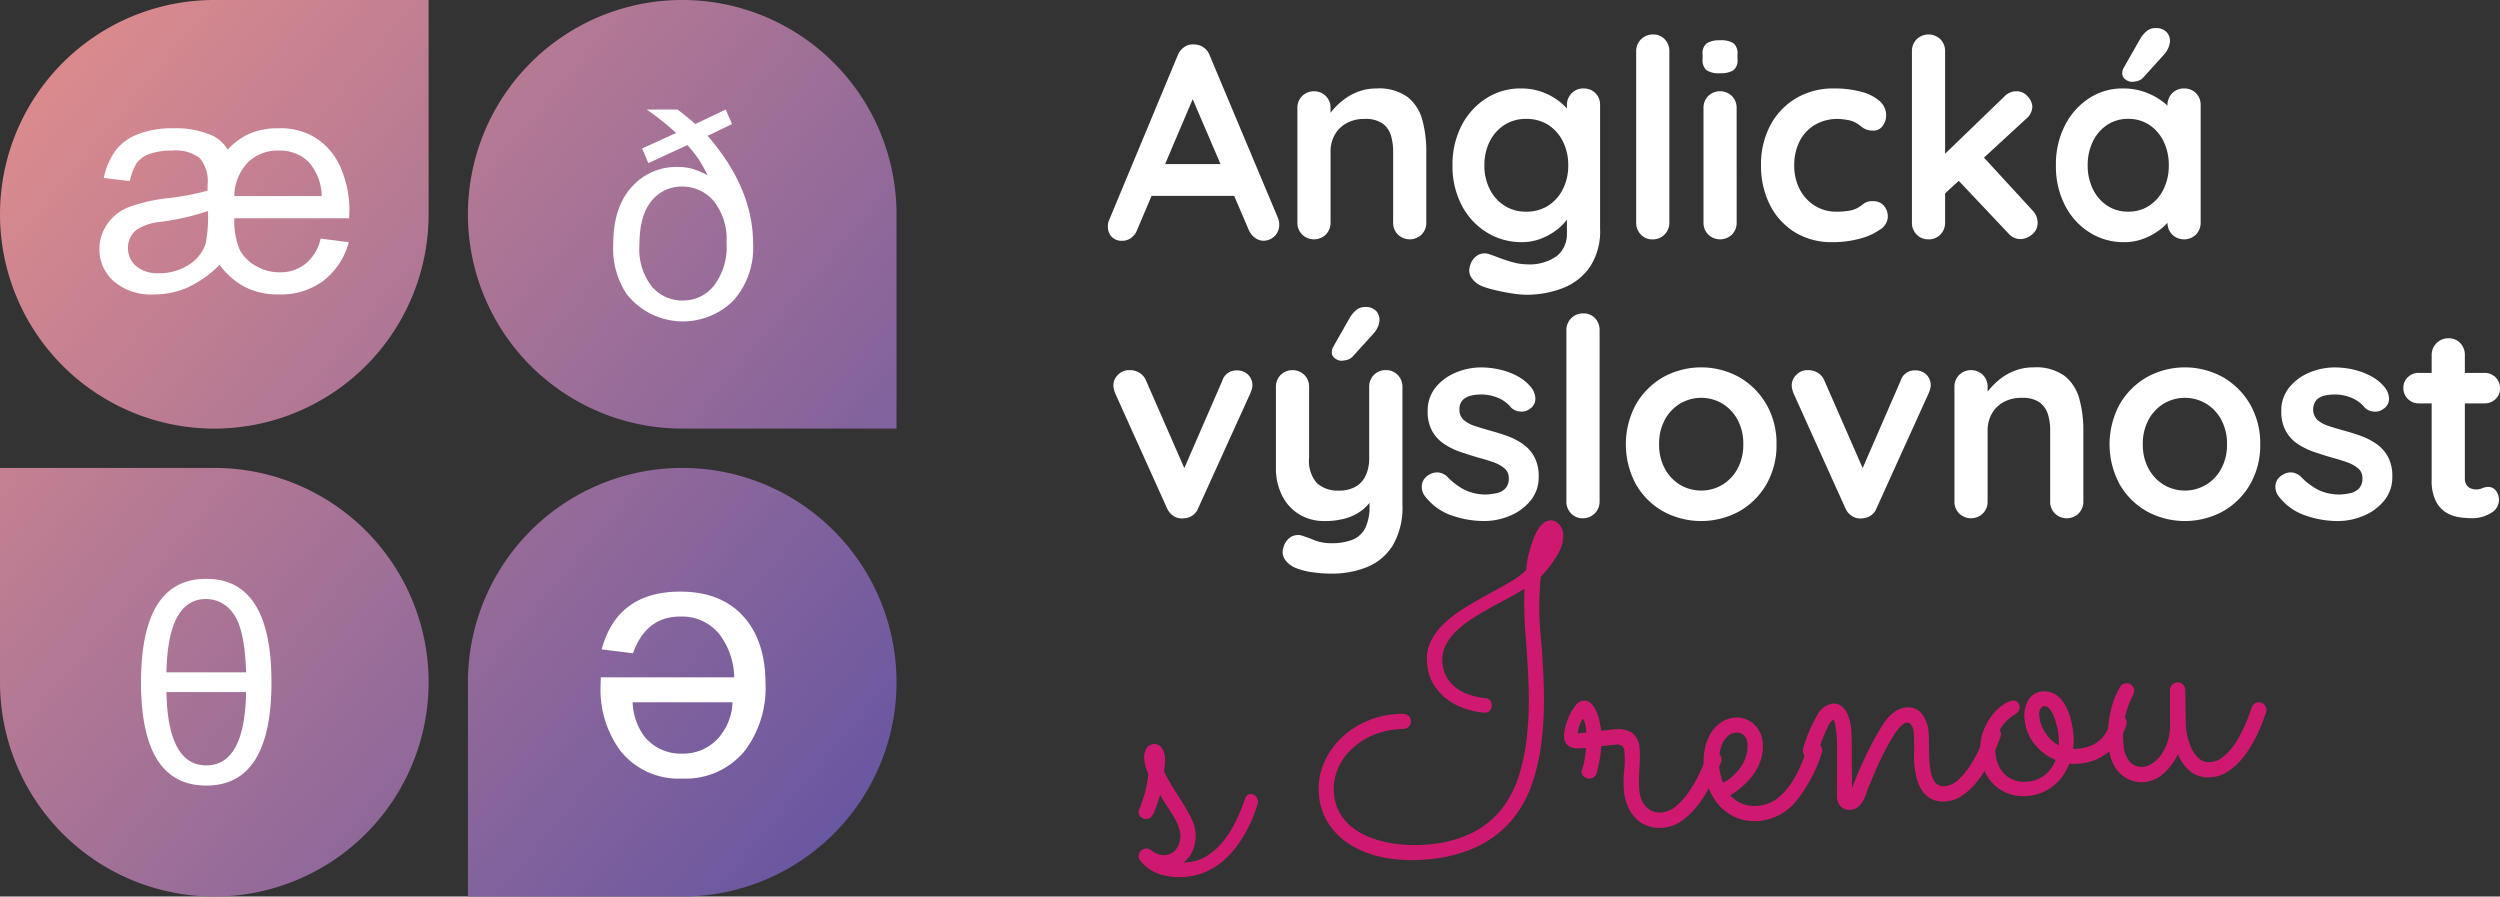 <svg xmlns="http://www.w3.org/2000/svg" xmlns:xlink="http://www.w3.org/1999/xlink" width="320.683" height="115" viewBox="0 0 320.683 115">
  <rect x="0" y="0" width="320.683" height="115" fill="#333333" stroke="none"/>
  <defs>
    <linearGradient id="linear-gradient" x1="-0.075" x2="1" y2="1" gradientUnits="objectBoundingBox">
      <stop offset="0" stop-color="#eb928a"/>
      <stop offset="1" stop-color="#584fa4"/>
    </linearGradient>
  </defs>
  <g id="Group_7187" data-name="Group 7187" transform="translate(-40 -32)">
    <g id="Group_7203" data-name="Group 7203">
      <g id="Group_7180" data-name="Group 7180">
        <g id="Group_6834" data-name="Group 6834" transform="translate(-1402 -5103.877)">
          <path id="Union_1" data-name="Union 1" d="M60.022,115V87.511A27.489,27.489,0,1,1,87.512,115Zm-32.533,0A27.489,27.489,0,0,1,0,87.511V60.022H27.49a27.489,27.489,0,0,1,0,54.978ZM87.512,54.978A27.489,27.489,0,1,1,115,27.489v27.49Zm-60.023,0A27.489,27.489,0,0,1,27.489,0h27.49V27.489A27.489,27.489,0,0,1,27.49,54.978Z" transform="translate(1442 5135.877)" fill="url(#linear-gradient)"/>
        </g>
        <path id="Path_2066" data-name="Path 2066" d="M41.357,25.284a9.375,9.375,0,0,1-3.265,4.955,9.2,9.2,0,0,1-5.723,1.748,9.411,9.411,0,0,1-4.274-.922,9.574,9.574,0,0,1-3.312-2.881,14.168,14.168,0,0,1-4.043,2.881,10.608,10.608,0,0,1-4.408.922,7.277,7.277,0,0,1-5.137-1.7,5.429,5.429,0,0,1-1.833-4.139,5.55,5.55,0,0,1,.95-3.1,5.946,5.946,0,0,1,2.65-2.2,21.24,21.24,0,0,1,5.427-1.231,34.688,34.688,0,0,0,4.839-.94c.012-.32.018-.582.018-.788A4.61,4.61,0,0,0,22.238,14.5a5.045,5.045,0,0,0-3.525-.97,8.65,8.65,0,0,0-2.824.4,3.462,3.462,0,0,0-1.7,1.144,6.472,6.472,0,0,0-.912,2.372l-3.361-.4a9.435,9.435,0,0,1,1.546-3.563,6.617,6.617,0,0,1,2.891-2.064,11.864,11.864,0,0,1,4.4-.748,11.8,11.8,0,0,1,5.166.96,4.687,4.687,0,0,1,1.9,1.785A8.452,8.452,0,0,1,28.6,11.371a9.111,9.111,0,0,1,3.766-.7,8.412,8.412,0,0,1,5.146,1.507,8.677,8.677,0,0,1,2.978,3.985,13.672,13.672,0,0,1,.942,4.878q0,.366-.038,1.171H26.665a9.575,9.575,0,0,0,.681,4.015A5.214,5.214,0,0,0,29.4,28.31a5.971,5.971,0,0,0,3.1.835,5.1,5.1,0,0,0,3.351-1.133,5.838,5.838,0,0,0,1.892-3.188ZM23.284,21.289a31.532,31.532,0,0,1-6.184,1.4,6.717,6.717,0,0,0-2.937.98,2.873,2.873,0,0,0-1.132,2.362,2.987,2.987,0,0,0,1.017,2.3A4.23,4.23,0,0,0,17,29.26a6.794,6.794,0,0,0,3.851-1.094A5.037,5.037,0,0,0,23,25.438a18.572,18.572,0,0,0,.288-4.149m3.381-1.92H37.881a6.789,6.789,0,0,0-1.73-4.435,5.259,5.259,0,0,0-3.8-1.4,5.385,5.385,0,0,0-3.966,1.537,6.386,6.386,0,0,0-1.718,4.3" transform="translate(43.389 37.783)" fill="#fff"/>
        <path id="Path_2067" data-name="Path 2067" d="M58.614,10.133h3.955q1.313.985,2.279,1.86l3.9-1.86.821,1.86-3.136,1.513q5.832,6.708,5.833,13.852a10.15,10.15,0,0,1-2.534,7.283,9.176,9.176,0,0,1-13.707-.867,10.533,10.533,0,0,1-1.7-6.343q0-4.755,2.353-7.347A7.625,7.625,0,0,1,62.569,17.5a7.124,7.124,0,0,1,1.86.218,10.4,10.4,0,0,1,2,.856,18.707,18.707,0,0,0-1.148-2.068,17.788,17.788,0,0,0-1.44-1.815l-5.011,2.315-.8-1.877,4.357-1.988a32.312,32.312,0,0,0-3.774-3.008m10.243,17.08a7.786,7.786,0,0,0-1.65-5.35,5.227,5.227,0,0,0-4.055-1.849,4.9,4.9,0,0,0-3.919,1.849q-1.548,1.85-1.549,5.661a7.77,7.77,0,0,0,1.6,5.321,5.117,5.117,0,0,0,3.982,1.786,5.056,5.056,0,0,0,3.965-1.887,8.237,8.237,0,0,0,1.631-5.531" transform="translate(64.337 35.918)" fill="#fff"/>
        <path id="Path_2068" data-name="Path 2068" d="M13.069,64.846q0-13.268,8.368-13.269T29.8,64.846q0,13.25-8.368,13.25t-8.368-13.25m3.256-1.278H26.548q-.175-5.479-1.577-7.441a4.23,4.23,0,0,0-3.57-1.96q-4.882,0-5.076,9.4m10.223,2.538H16.325q.192,9.4,5.112,9.4,4.935,0,5.112-9.4" transform="translate(45.022 54.672)" fill="#fff"/>
        <path id="Path_2069" data-name="Path 2069" d="M73.96,64.6A13.335,13.335,0,0,1,71.3,73.219a9.765,9.765,0,0,1-8.058,3.565,9.488,9.488,0,0,1-7.863-3.52,13.151,13.151,0,0,1-2.571-8.425c0-.232.009-.576.023-1.037H69.943a9.413,9.413,0,0,0-1.836-5.443,6.138,6.138,0,0,0-5.1-2.353q-4.366,0-6.049,4.709l-4.017-.5q2.008-7.408,10.087-7.408,5.292,0,8.186,3.281,2.744,3.136,2.743,8.512M69.727,67H56.917a7.763,7.763,0,0,0,1.469,4.341A5.959,5.959,0,0,0,63.2,73.587a6.065,6.065,0,0,0,4.623-1.9A7.323,7.323,0,0,0,69.727,67" transform="translate(64.236 55.082)" fill="#fff"/>
      </g>
      <g id="Group_7182" data-name="Group 7182" transform="translate(182.109 35.605)">
        <g id="Group_7185" data-name="Group 7185" transform="translate(0 0)">
          <path id="Path_2070" data-name="Path 2070" d="M11.436,7.294,3.765,25.337A2.189,2.189,0,0,1,3,26.385a1.866,1.866,0,0,1-1.119.373,1.784,1.784,0,0,1-1.421-.533A1.939,1.939,0,0,1,0,24.91a2.353,2.353,0,0,1,.107-.674L8.95,3a2.322,2.322,0,0,1,.871-1.1,1.859,1.859,0,0,1,1.26-.318,2.089,2.089,0,0,1,1.191.372A2.117,2.117,0,0,1,13.07,3l8.737,20.811a2.393,2.393,0,0,1,.177.852A2.03,2.03,0,0,1,20,26.757a1.859,1.859,0,0,1-1.155-.392,2.531,2.531,0,0,1-.8-1.064l-7.636-17.8ZM4.866,21,6.82,16.92h9.589L17.084,21Z" transform="translate(0 0.519)" fill="#fff"/>
          <path id="Path_2071" data-name="Path 2071" d="M28.4,5.815a6.256,6.256,0,0,1,4,1.1,5.6,5.6,0,0,1,1.883,2.931,15.036,15.036,0,0,1,.515,4.067V23a2.127,2.127,0,0,1-.6,1.545,2.185,2.185,0,0,1-3.054,0,2.122,2.122,0,0,1-.6-1.545V13.913a6.947,6.947,0,0,0-.3-2.113,2.928,2.928,0,0,0-1.084-1.51,3.769,3.769,0,0,0-2.237-.567,4.7,4.7,0,0,0-2.4.567,3.88,3.88,0,0,0-1.493,1.51,4.34,4.34,0,0,0-.514,2.113V23a2.127,2.127,0,0,1-.6,1.545,2.185,2.185,0,0,1-3.054,0,2.122,2.122,0,0,1-.6-1.545V8.337a2.132,2.132,0,0,1,.6-1.546,2.188,2.188,0,0,1,3.054,0,2.137,2.137,0,0,1,.6,1.546V9.863l-.533-.107a7.042,7.042,0,0,1,.923-1.3,8.745,8.745,0,0,1,1.421-1.294,7.2,7.2,0,0,1,1.847-.977A6.513,6.513,0,0,1,28.4,5.815" transform="translate(6.05 1.929)" fill="#fff"/>
          <path id="Path_2072" data-name="Path 2072" d="M41.976,5.814a7.8,7.8,0,0,1,2.735.462,7.933,7.933,0,0,1,2.148,1.172,7.07,7.07,0,0,1,1.422,1.438,2.3,2.3,0,0,1,.514,1.225l-.923.462V7.981a2.127,2.127,0,0,1,.6-1.545A2.041,2.041,0,0,1,50,5.814a2.074,2.074,0,0,1,1.527.6,2.114,2.114,0,0,1,.6,1.562V23.786A8.348,8.348,0,0,1,50.8,28.74a7.534,7.534,0,0,1-3.5,2.7,12.833,12.833,0,0,1-4.653.835A12.681,12.681,0,0,1,40.8,32.1q-1.137-.18-2.167-.427a12.511,12.511,0,0,1-1.562-.461A3.039,3.039,0,0,1,35.6,30.054a1.742,1.742,0,0,1-.161-1.474,2.23,2.23,0,0,1,1.031-1.4,1.773,1.773,0,0,1,1.491-.088c.237.071.626.213,1.171.425a17.768,17.768,0,0,0,1.8.587,6.606,6.606,0,0,0,1.722.266A6.084,6.084,0,0,0,46.594,27.3a3.63,3.63,0,0,0,1.278-2.948V21.264l.426.32a2.038,2.038,0,0,1-.479,1.119A6.534,6.534,0,0,1,46.5,24a8.078,8.078,0,0,1-1.971,1.083,6.586,6.586,0,0,1-2.414.443,8.422,8.422,0,0,1-4.546-1.26,8.907,8.907,0,0,1-3.2-3.481,10.764,10.764,0,0,1-1.172-5.1,10.837,10.837,0,0,1,1.172-5.131,9.012,9.012,0,0,1,3.161-3.481,8.119,8.119,0,0,1,4.438-1.261m.675,3.907a5.043,5.043,0,0,0-2.8.782,5.309,5.309,0,0,0-1.883,2.131,6.733,6.733,0,0,0-.675,3.054,6.659,6.659,0,0,0,.675,3.02,5.292,5.292,0,0,0,1.883,2.131,5.043,5.043,0,0,0,2.8.782,5.122,5.122,0,0,0,2.842-.782,5.309,5.309,0,0,0,1.882-2.131,6.659,6.659,0,0,0,.675-3.02,6.733,6.733,0,0,0-.675-3.054A5.326,5.326,0,0,0,45.493,10.5a5.122,5.122,0,0,0-2.842-.782" transform="translate(11.013 1.928)" fill="#fff"/>
          <path id="Path_2073" data-name="Path 2073" d="M55.147,24.729A2.125,2.125,0,0,1,52.981,26.9a2,2,0,0,1-1.491-.622,2.126,2.126,0,0,1-.6-1.545V2.781A2.123,2.123,0,0,1,53.053.614a1.99,1.99,0,0,1,1.51.621,2.171,2.171,0,0,1,.585,1.546Z" transform="translate(16.878 0.204)" fill="#fff"/>
          <path id="Path_2074" data-name="Path 2074" d="M59.489,5.4a2.812,2.812,0,0,1-1.7-.392,1.663,1.663,0,0,1-.5-1.385V2.949a1.576,1.576,0,0,1,.551-1.4,3.035,3.035,0,0,1,1.686-.373,2.907,2.907,0,0,1,1.74.39,1.67,1.67,0,0,1,.5,1.385v.675a1.606,1.606,0,0,1-.531,1.4,3.124,3.124,0,0,1-1.741.373m2.165,19.143a2.121,2.121,0,0,1-.6,1.545,2.185,2.185,0,0,1-3.054,0,2.122,2.122,0,0,1-.6-1.545V9.875A2.128,2.128,0,0,1,58,8.33a2.185,2.185,0,0,1,3.054,0,2.127,2.127,0,0,1,.6,1.545Z" transform="translate(19 0.389)" fill="#fff"/>
          <path id="Path_2075" data-name="Path 2075" d="M72.254,5.815a13.042,13.042,0,0,1,3.534.426A5.738,5.738,0,0,1,78.132,7.43a2.4,2.4,0,0,1,.835,1.83,2.306,2.306,0,0,1-.426,1.332,1.414,1.414,0,0,1-1.244.622,2.4,2.4,0,0,1-.94-.16,2.437,2.437,0,0,1-.658-.409,3.815,3.815,0,0,0-.675-.462,3.3,3.3,0,0,0-1.081-.337,7.2,7.2,0,0,0-1.084-.124,5.728,5.728,0,0,0-3.074.782,5.2,5.2,0,0,0-1.935,2.112,6.706,6.706,0,0,0-.674,3.072,6.477,6.477,0,0,0,.691,3.036,5.416,5.416,0,0,0,1.918,2.113,5.134,5.134,0,0,0,2.824.782,9.348,9.348,0,0,0,1.527-.107,3.855,3.855,0,0,0,1.065-.32,6.465,6.465,0,0,0,.888-.6,1.817,1.817,0,0,1,1.172-.321,1.757,1.757,0,0,1,1.42.587,2.145,2.145,0,0,1,.5,1.438,2.03,2.03,0,0,1-.995,1.615,7.991,7.991,0,0,1-2.61,1.173,13.231,13.231,0,0,1-3.5.443,8.931,8.931,0,0,1-4.866-1.3A8.656,8.656,0,0,1,64.033,20.7a11.044,11.044,0,0,1-1.119-5.008A10.672,10.672,0,0,1,64.1,10.557a8.826,8.826,0,0,1,3.3-3.482,9.283,9.283,0,0,1,4.849-1.26" transform="translate(20.867 1.929)" fill="#fff"/>
          <path id="Path_2076" data-name="Path 2076" d="M79.579,26.895a2.032,2.032,0,0,1-1.526-.621,2.126,2.126,0,0,1-.6-1.546V2.78a2.125,2.125,0,0,1,.6-1.545,2.185,2.185,0,0,1,3.054,0,2.132,2.132,0,0,1,.6,1.545V24.728a2.133,2.133,0,0,1-.6,1.546,2.039,2.039,0,0,1-1.527.621m11.3-19a1.851,1.851,0,0,1,1.42.675,2.006,2.006,0,0,1,.6,1.313,2.131,2.131,0,0,1-.854,1.6L81.356,21.319l-.178-4.9L89.311,8.57a2.145,2.145,0,0,1,1.563-.675m.531,18.966a2.021,2.021,0,0,1-1.562-.711l-6.57-6.961,3.232-2.983L92.9,23.166a2.266,2.266,0,0,1,.674,1.6,1.851,1.851,0,0,1-.727,1.51,2.314,2.314,0,0,1-1.44.586" transform="translate(25.688 0.203)" fill="#fff"/>
          <path id="Path_2077" data-name="Path 2077" d="M107.761,7.744a2.071,2.071,0,0,1,1.527.6,2.115,2.115,0,0,1,.6,1.563V24.933a2.128,2.128,0,0,1-.6,1.545,2.187,2.187,0,0,1-3.055,0,2.128,2.128,0,0,1-.6-1.545v-1.74l.782.32a2,2,0,0,1-.5,1.119,6.764,6.764,0,0,1-1.35,1.3,8.279,8.279,0,0,1-2.006,1.083,6.926,6.926,0,0,1-2.5.443,8.123,8.123,0,0,1-4.44-1.26,8.871,8.871,0,0,1-3.144-3.481,10.884,10.884,0,0,1-1.153-5.1,10.965,10.965,0,0,1,1.153-5.132A8.98,8.98,0,0,1,95.578,9a7.827,7.827,0,0,1,4.333-1.26,8.214,8.214,0,0,1,2.806.461,8.44,8.44,0,0,1,2.22,1.172,6.78,6.78,0,0,1,1.456,1.438,2.3,2.3,0,0,1,.515,1.225l-1.278.462V9.91a2.136,2.136,0,0,1,.6-1.546,2.039,2.039,0,0,1,1.527-.621m-7.174,15.8a4.82,4.82,0,0,0,2.735-.782,5.277,5.277,0,0,0,1.828-2.131,6.8,6.8,0,0,0,.657-3.019,6.889,6.889,0,0,0-.657-3.055,5.3,5.3,0,0,0-1.828-2.131,4.83,4.83,0,0,0-2.735-.782,4.765,4.765,0,0,0-2.7.782,5.275,5.275,0,0,0-1.828,2.131,6.871,6.871,0,0,0-.658,3.055,6.787,6.787,0,0,0,.658,3.019,5.257,5.257,0,0,0,1.828,2.131,4.754,4.754,0,0,0,2.7.782m.39-16.658a1.408,1.408,0,0,1-.728-.3.91.91,0,0,1-.409-.87,1.319,1.319,0,0,1,.214-.675l2.06-3.621a3.655,3.655,0,0,1,.816-1A1.7,1.7,0,0,1,104.066,0a1.863,1.863,0,0,1,1.457.515,1.7,1.7,0,0,1,.426,1.261,2.7,2.7,0,0,1-.2.746,3.129,3.129,0,0,1-.478.782l-2.7,2.983a1.565,1.565,0,0,1-.782.5,3.322,3.322,0,0,1-.816.107" transform="translate(30.288 0)" fill="#fff"/>
          <path id="Path_2078" data-name="Path 2078" d="M2.629,32.946a2.4,2.4,0,0,1,1.244.337A2.084,2.084,0,0,1,4.725,34.3l5.22,11.933-.782.354,5.328-12.253a1.867,1.867,0,0,1,1.882-1.35,1.951,1.951,0,0,1,1.44.551,1.883,1.883,0,0,1,.462,1.9c-.06.19-.125.368-.2.533L11.436,50.6a2.028,2.028,0,0,1-1.811,1.35,1.936,1.936,0,0,1-1.3-.249,2.222,2.222,0,0,1-.941-1.1L.782,35.965c-.047-.119-.1-.272-.16-.462a2.3,2.3,0,0,1-.088-.675,1.873,1.873,0,0,1,.569-1.26,1.966,1.966,0,0,1,1.526-.622" transform="translate(0.177 10.927)" fill="#fff"/>
          <path id="Path_2079" data-name="Path 2079" d="M30.289,34.963a2.043,2.043,0,0,1,1.527.622,2.133,2.133,0,0,1,.6,1.545V52.224a9.633,9.633,0,0,1-1.225,5.2,6.968,6.968,0,0,1-3.285,2.789,11.964,11.964,0,0,1-4.617.852,17.788,17.788,0,0,1-2.416-.177,8.242,8.242,0,0,1-2.095-.533A3.031,3.031,0,0,1,17.308,59.2a1.738,1.738,0,0,1-.16-1.473,2.224,2.224,0,0,1,1.029-1.4,1.776,1.776,0,0,1,1.493-.088q.567.178,1.491.55a5.672,5.672,0,0,0,2.131.373,7.209,7.209,0,0,0,2.717-.443,3.151,3.151,0,0,0,1.634-1.491,6.2,6.2,0,0,0,.55-2.859V49.986l.746.854a6.2,6.2,0,0,1-1.509,1.935,6.125,6.125,0,0,1-2.149,1.155,9.451,9.451,0,0,1-2.84.39,6.1,6.1,0,0,1-3.285-.87,5.9,5.9,0,0,1-2.184-2.414,7.733,7.733,0,0,1-.782-3.534V37.13a2.133,2.133,0,0,1,.6-1.545,2.187,2.187,0,0,1,3.055,0,2.133,2.133,0,0,1,.6,1.545v9.091a4.3,4.3,0,0,0,1.013,3.251,3.986,3.986,0,0,0,2.823.941,4.2,4.2,0,0,0,2.095-.481,3.189,3.189,0,0,0,1.314-1.42,5.17,5.17,0,0,0,.462-2.292V37.13a2.127,2.127,0,0,1,.6-1.545,2.039,2.039,0,0,1,1.527-.622M24.5,33.755a1.4,1.4,0,0,1-.728-.3.907.907,0,0,1-.409-.87,1.329,1.329,0,0,1,.213-.675l2.06-3.621a3.636,3.636,0,0,1,.818-1,1.7,1.7,0,0,1,1.136-.426,1.865,1.865,0,0,1,1.457.515,1.691,1.691,0,0,1,.425,1.261,2.644,2.644,0,0,1-.194.746,3.1,3.1,0,0,1-.479.782l-2.7,2.983a1.565,1.565,0,0,1-.782.5,3.322,3.322,0,0,1-.816.107" transform="translate(5.369 8.91)" fill="#fff"/>
          <path id="Path_2080" data-name="Path 2080" d="M30.564,49.088a1.981,1.981,0,0,1-.32-1.278,1.715,1.715,0,0,1,.924-1.35,1.924,1.924,0,0,1,1.206-.3,2.009,2.009,0,0,1,1.242.657,8.352,8.352,0,0,0,2.167,1.6,6.32,6.32,0,0,0,2.842.569,9.6,9.6,0,0,0,1.172-.16,2.237,2.237,0,0,0,1.119-.569,1.774,1.774,0,0,0,.479-1.366,1.568,1.568,0,0,0-.533-1.244,4.527,4.527,0,0,0-1.4-.782q-.871-.32-1.935-.6-1.1-.32-2.256-.71a9.333,9.333,0,0,1-2.113-1.013,4.866,4.866,0,0,1-1.563-1.65,5.069,5.069,0,0,1-.6-2.593,4.679,4.679,0,0,1,.995-3.019,6.467,6.467,0,0,1,2.574-1.918,8.373,8.373,0,0,1,3.321-.675,10.656,10.656,0,0,1,2.308.266A9.026,9.026,0,0,1,42.5,33.8a5.711,5.711,0,0,1,1.847,1.545,2.532,2.532,0,0,1,.462,1.278,1.525,1.525,0,0,1-.675,1.349,1.717,1.717,0,0,1-1.244.374,1.871,1.871,0,0,1-1.171-.481A4.225,4.225,0,0,0,40.1,36.622a5.555,5.555,0,0,0-2.326-.462,5.835,5.835,0,0,0-1.155.125,2.268,2.268,0,0,0-1.083.533,1.64,1.64,0,0,0-.462,1.3,1.659,1.659,0,0,0,.533,1.3,4,4,0,0,0,1.438.782q.907.3,1.936.587,1.065.284,2.167.675a8.533,8.533,0,0,1,2.023,1.029,4.877,4.877,0,0,1,1.493,1.65,5.212,5.212,0,0,1,.567,2.575A4.66,4.66,0,0,1,44.166,49.8,6.731,6.731,0,0,1,41.5,51.734a8.512,8.512,0,0,1-3.267.657,12.708,12.708,0,0,1-4.191-.727,7.249,7.249,0,0,1-3.481-2.575" transform="translate(10.03 10.839)" fill="#fff"/>
          <path id="Path_2081" data-name="Path 2081" d="M48.427,51.594a2.125,2.125,0,0,1-2.167,2.167,1.993,1.993,0,0,1-1.491-.622,2.121,2.121,0,0,1-.6-1.545V29.646a2.12,2.12,0,0,1,2.165-2.167,1.986,1.986,0,0,1,1.51.621,2.167,2.167,0,0,1,.586,1.546Z" transform="translate(14.649 9.114)" fill="#fff"/>
          <path id="Path_2082" data-name="Path 2082" d="M69.22,42.553a9.988,9.988,0,0,1-1.3,5.132,9.309,9.309,0,0,1-3.481,3.462,10.211,10.211,0,0,1-9.768,0,9.3,9.3,0,0,1-3.48-3.462,10.8,10.8,0,0,1,0-10.265,9.454,9.454,0,0,1,3.48-3.481,10.1,10.1,0,0,1,9.768,0,9.467,9.467,0,0,1,3.481,3.481,9.991,9.991,0,0,1,1.3,5.132m-4.261,0a6.465,6.465,0,0,0-.728-3.143,5.4,5.4,0,0,0-1.954-2.077,5.323,5.323,0,0,0-5.435,0,5.422,5.422,0,0,0-1.954,2.077,6.465,6.465,0,0,0-.727,3.143,6.384,6.384,0,0,0,.727,3.108,5.422,5.422,0,0,0,1.954,2.077,5.323,5.323,0,0,0,5.435,0,5.4,5.4,0,0,0,1.954-2.077,6.385,6.385,0,0,0,.728-3.108" transform="translate(16.55 10.839)" fill="#fff"/>
          <path id="Path_2083" data-name="Path 2083" d="M67.97,32.946a2.4,2.4,0,0,1,1.244.337,2.077,2.077,0,0,1,.852,1.013l5.22,11.933-.782.354,5.328-12.253a1.867,1.867,0,0,1,1.882-1.35,1.951,1.951,0,0,1,1.44.551A1.855,1.855,0,0,1,83.7,34.9a1.8,1.8,0,0,1-.088.533c-.06.19-.125.368-.2.533L76.777,50.6a2.027,2.027,0,0,1-1.81,1.35,1.939,1.939,0,0,1-1.3-.249,2.228,2.228,0,0,1-.941-1.1L66.123,35.965c-.047-.119-.1-.272-.16-.462a2.3,2.3,0,0,1-.088-.675,1.873,1.873,0,0,1,.569-1.26,1.968,1.968,0,0,1,1.526-.622" transform="translate(21.849 10.927)" fill="#fff"/>
          <path id="Path_2084" data-name="Path 2084" d="M91.688,32.68a6.256,6.256,0,0,1,4,1.1,5.608,5.608,0,0,1,1.883,2.931,15.035,15.035,0,0,1,.515,4.067v9.091a2.127,2.127,0,0,1-.6,1.545,2.185,2.185,0,0,1-3.054,0,2.122,2.122,0,0,1-.6-1.545V40.778a6.9,6.9,0,0,0-.3-2.113,2.926,2.926,0,0,0-1.083-1.51,3.769,3.769,0,0,0-2.237-.567,4.7,4.7,0,0,0-2.4.567,3.886,3.886,0,0,0-1.491,1.51,4.326,4.326,0,0,0-.515,2.113v9.091a2.126,2.126,0,0,1-.6,1.545,2.187,2.187,0,0,1-3.055,0,2.121,2.121,0,0,1-.6-1.545V35.2a2.131,2.131,0,0,1,.6-1.546,2.19,2.19,0,0,1,3.055,0,2.136,2.136,0,0,1,.6,1.546v1.526l-.531-.107a6.978,6.978,0,0,1,.923-1.3A8.744,8.744,0,0,1,87.6,34.03a7.213,7.213,0,0,1,1.846-.977,6.526,6.526,0,0,1,2.239-.373" transform="translate(27.042 10.839)" fill="#fff"/>
          <path id="Path_2085" data-name="Path 2085" d="M115.813,42.553a9.988,9.988,0,0,1-1.3,5.132,9.309,9.309,0,0,1-3.481,3.462,10.211,10.211,0,0,1-9.768,0,9.3,9.3,0,0,1-3.48-3.462,10.8,10.8,0,0,1,0-10.265,9.454,9.454,0,0,1,3.48-3.481,10.1,10.1,0,0,1,9.768,0,9.467,9.467,0,0,1,3.481,3.481,9.991,9.991,0,0,1,1.3,5.132m-4.261,0a6.465,6.465,0,0,0-.728-3.143,5.4,5.4,0,0,0-1.954-2.077,5.323,5.323,0,0,0-5.435,0,5.422,5.422,0,0,0-1.954,2.077,6.465,6.465,0,0,0-.727,3.143,6.384,6.384,0,0,0,.727,3.108,5.422,5.422,0,0,0,1.954,2.077,5.323,5.323,0,0,0,5.435,0,5.4,5.4,0,0,0,1.954-2.077,6.385,6.385,0,0,0,.728-3.108" transform="translate(32.004 10.839)" fill="#fff"/>
          <path id="Path_2086" data-name="Path 2086" d="M112.787,49.088a1.972,1.972,0,0,1-.318-1.278,1.71,1.71,0,0,1,.923-1.35,1.924,1.924,0,0,1,1.207-.3,2.012,2.012,0,0,1,1.244.657,8.329,8.329,0,0,0,2.167,1.6,6.312,6.312,0,0,0,2.842.569,9.666,9.666,0,0,0,1.172-.16,2.233,2.233,0,0,0,1.117-.569,1.769,1.769,0,0,0,.481-1.366,1.564,1.564,0,0,0-.534-1.244,4.519,4.519,0,0,0-1.4-.782q-.873-.32-1.936-.6c-.734-.213-1.487-.45-2.256-.71a9.361,9.361,0,0,1-2.113-1.013,4.866,4.866,0,0,1-1.563-1.65,5.082,5.082,0,0,1-.6-2.593,4.679,4.679,0,0,1,.995-3.019,6.462,6.462,0,0,1,2.575-1.918,8.362,8.362,0,0,1,3.32-.675,10.677,10.677,0,0,1,2.309.266,9.063,9.063,0,0,1,2.309.852,5.711,5.711,0,0,1,1.847,1.545,2.531,2.531,0,0,1,.461,1.278,1.522,1.522,0,0,1-.675,1.349,1.713,1.713,0,0,1-1.242.374,1.872,1.872,0,0,1-1.172-.481,4.215,4.215,0,0,0-1.617-1.242A5.555,5.555,0,0,0,120,36.16a5.812,5.812,0,0,0-1.153.125,2.266,2.266,0,0,0-1.084.533,1.942,1.942,0,0,0,.071,2.591,4,4,0,0,0,1.438.782q.907.3,1.936.587,1.065.284,2.167.675a8.543,8.543,0,0,1,2.024,1.029,4.877,4.877,0,0,1,1.493,1.65,5.226,5.226,0,0,1,.567,2.575A4.667,4.667,0,0,1,126.39,49.8a6.731,6.731,0,0,1-2.663,1.936,8.518,8.518,0,0,1-3.268.657,12.714,12.714,0,0,1-4.191-.727,7.249,7.249,0,0,1-3.481-2.575" transform="translate(37.302 10.839)" fill="#fff"/>
          <path id="Path_2087" data-name="Path 2087" d="M126.777,34.319H135.2a1.943,1.943,0,0,1,1.988,1.988,1.829,1.829,0,0,1-.569,1.368,1.955,1.955,0,0,1-1.42.551h-8.419a1.943,1.943,0,0,1-1.988-1.99,1.826,1.826,0,0,1,.569-1.368,1.961,1.961,0,0,1,1.42-.55m3.8-4.44a1.982,1.982,0,0,1,1.51.622,2.161,2.161,0,0,1,.586,1.545v15.8a1.537,1.537,0,0,0,.2.816,1.1,1.1,0,0,0,.533.462,1.856,1.856,0,0,0,.728.144,1.881,1.881,0,0,0,.78-.161,1.976,1.976,0,0,1,.816-.16,1.2,1.2,0,0,1,.907.462,1.916,1.916,0,0,1-.675,2.911,4.493,4.493,0,0,1-2.326.641,12.089,12.089,0,0,1-1.651-.125,4.45,4.45,0,0,1-1.706-.6,3.7,3.7,0,0,1-1.332-1.473,5.859,5.859,0,0,1-.531-2.735V32.046a2.123,2.123,0,0,1,2.165-2.167" transform="translate(41.389 9.91)" fill="#fff"/>
          <g id="Group_7186" data-name="Group 7186">
            <path id="Path_2088" data-name="Path 2088" d="M5.717,75.455q-.118.425-.289.96c-.115.356-.249.732-.4,1.127a2.927,2.927,0,0,1-.413.727.867.867,0,0,1-.609.3.926.926,0,0,1-.72-.206.882.882,0,0,1-.314-.607.842.842,0,0,1,.005-.221,2.038,2.038,0,0,1,.1-.309,16.06,16.06,0,0,0,.784-2.344A15.669,15.669,0,0,0,4.2,72.815a9.547,9.547,0,0,1-.348-.981,4.618,4.618,0,0,1-.156-.84,2.413,2.413,0,0,1,.236-1.412,1.156,1.156,0,0,1,.956-.618,1.087,1.087,0,0,1,.985.427,2.226,2.226,0,0,1,.463,1.23,4.559,4.559,0,0,1,0,.831c-.027.28-.064.63-.112,1.048q.725,1.412,1.42,2.492t1.245,1.976a17.371,17.371,0,0,1,.919,1.694,4.875,4.875,0,0,1,.446,1.621,5.023,5.023,0,0,1-.249,2.1,3.9,3.9,0,0,1-1.292,1.779,1.3,1.3,0,0,0,.26,0l.258-.024a5.6,5.6,0,0,0,2.641-.916,8.647,8.647,0,0,0,2.068-1.94,13.934,13.934,0,0,0,1.547-2.528,24.036,24.036,0,0,0,1.1-2.71c.136-.409.358-.629.667-.657a.823.823,0,0,1,.71.248,1.058,1.058,0,0,1,.3.646.944.944,0,0,1-.043.393c-.146.479-.341,1.031-.589,1.651a17.756,17.756,0,0,1-.914,1.926,15.81,15.81,0,0,1-1.286,1.971A11.082,11.082,0,0,1,13.748,84a9.282,9.282,0,0,1-2.123,1.334A8.062,8.062,0,0,1,9.014,86a8.456,8.456,0,0,1-3.261-.313,5.269,5.269,0,0,1-2.587-1.775.867.867,0,0,1-.2-.475,1.015,1.015,0,0,1,.89-1.068.958.958,0,0,1,.72.22.683.683,0,0,0,.194.152c.111.067.244.142.4.224a2.6,2.6,0,0,0,.537.2,1.808,1.808,0,0,0,.614.047,1.975,1.975,0,0,0,1.02-.352,2.214,2.214,0,0,0,.625-.694,2.6,2.6,0,0,0,.3-.831,2.839,2.839,0,0,0,.048-.744,4.232,4.232,0,0,0-.322-1.268,9.335,9.335,0,0,0-.645-1.24q-.382-.611-.816-1.261a14.606,14.606,0,0,1-.812-1.366" transform="translate(0.982 22.871)" fill="#CF1970"/>
            <path id="Path_2089" data-name="Path 2089" d="M49.963,47.422a1.4,1.4,0,0,1,1.132.443,2,2,0,0,1,.583,1.3,4.55,4.55,0,0,1-.642,2.485A14.26,14.26,0,0,1,48.8,54.64q-.154,1.466-.192,3.325a38.461,38.461,0,0,0,.176,4.2q.328,3.6.409,7.046a45.732,45.732,0,0,1-.289,6.517,26.3,26.3,0,0,1-1.31,5.7,14.344,14.344,0,0,1-2.667,4.616,13.365,13.365,0,0,1-4.339,3.249,18.27,18.27,0,0,1-6.316,1.6,19.439,19.439,0,0,1-5.573-.22,12.83,12.83,0,0,1-4.287-1.621A8.871,8.871,0,0,1,21.57,86.3a7.981,7.981,0,0,1-1.226-3.638,8.3,8.3,0,0,1,.51-3.8,9.793,9.793,0,0,1,2.02-3.195,10.755,10.755,0,0,1,3.175-2.3,11.573,11.573,0,0,1,4.015-1.092c.222-.021.45-.037.683-.049a2.392,2.392,0,0,1,.639.045,1.037,1.037,0,0,1,.5.266.883.883,0,0,1,.249.587.892.892,0,0,1-.234.708.989.989,0,0,1-.657.333c-.172.016-.341.025-.5.032s-.333.017-.5.033a9.792,9.792,0,0,0-3.269.867,8.963,8.963,0,0,0-2.61,1.822,7.6,7.6,0,0,0-1.663,2.54,6.424,6.424,0,0,0-.425,3.023,5.927,5.927,0,0,0,.743,2.476,6.405,6.405,0,0,0,1.567,1.818,8.673,8.673,0,0,0,2.151,1.242,13.1,13.1,0,0,0,2.493.734,17.718,17.718,0,0,0,2.609.3,19.679,19.679,0,0,0,2.5-.06,15.54,15.54,0,0,0,5.552-1.44,11.306,11.306,0,0,0,3.767-2.964,13.126,13.126,0,0,0,2.273-4.243,26,26,0,0,0,1.1-5.291,44.516,44.516,0,0,0,.21-6.091q-.1-3.224-.385-6.648c-.084-1.1-.14-2.18-.165-3.243s-.021-2.025.021-2.9q-.981.635-2.169,1.261t-2.386,1.294q-1.2.669-2.325,1.406a12.436,12.436,0,0,0-1.971,1.579,6.563,6.563,0,0,0-1.313,1.834,4.083,4.083,0,0,0-.361,2.148,4.364,4.364,0,0,0,.527,1.807,4.575,4.575,0,0,0,1.021,1.245A5.156,5.156,0,0,0,39,69.533a8.468,8.468,0,0,0,1.246.431,8.814,8.814,0,0,0,.977.2,4.147,4.147,0,0,0,.459.049,1.07,1.07,0,0,1,.622.293.9.9,0,0,1,.2.513.992.992,0,0,1-.193.732.86.86,0,0,1-.619.329q-.052.006-.22.008a.743.743,0,0,1-.222-.019,11.875,11.875,0,0,1-2.012-.453,8.191,8.191,0,0,1-2.213-1.071,6.972,6.972,0,0,1-1.86-1.895,6.164,6.164,0,0,1-.956-2.947,5.079,5.079,0,0,1,.519-2.851A8.462,8.462,0,0,1,36.555,60.5a16.414,16.414,0,0,1,2.626-1.95q1.462-.887,2.92-1.681t2.742-1.535A9.621,9.621,0,0,0,46.91,53.8a15.028,15.028,0,0,1,1.254-4.735q.821-1.554,1.8-1.643" transform="translate(6.734 15.727)" fill="#CF1970"/>
            <path id="Path_2090" data-name="Path 2090" d="M48.721,70.621a12.868,12.868,0,0,1-.14,1.324c-.065.413-.132.775-.2,1.081s-.127.561-.177.758a1.68,1.68,0,0,1-.1.32.917.917,0,0,1-.847.674,1.01,1.01,0,0,1-.694-.209.88.88,0,0,1-.372-.654.428.428,0,0,1,.032-.237,2.542,2.542,0,0,0,.127-.322,6.806,6.806,0,0,0,.188-.8c.069-.372.148-.939.233-1.71-.293.028-.593.047-.9.057a2.839,2.839,0,0,1-.879-.1,1.381,1.381,0,0,1-1.043-1.333,4.14,4.14,0,0,1,.137-1.205,7.823,7.823,0,0,1,.523-1.527,6.236,6.236,0,0,1,.811-1.333,1.481,1.481,0,0,1,.983-.619,1.214,1.214,0,0,1,1.005.346,3.15,3.15,0,0,1,.675,1.017,7.166,7.166,0,0,1,.418,1.3,9.329,9.329,0,0,1,.2,1.2c.293-.028.581-.057.863-.092s.551-.064.81-.088a3.444,3.444,0,0,1,2.3.441,2.613,2.613,0,0,1,.961,2.039,10.782,10.782,0,0,1,.037,1.242q-.022.651-.061,1.342c-.027.461-.045.918-.057,1.368a11.355,11.355,0,0,0,.044,1.321,3.958,3.958,0,0,0,.4,1.506,2.794,2.794,0,0,0,.731.906,2.191,2.191,0,0,0,.871.429,2.58,2.58,0,0,0,.808.068,3.472,3.472,0,0,0,2.021-.91,9.849,9.849,0,0,0,1.642-1.9,16.641,16.641,0,0,0,1.285-2.284c.369-.8.673-1.487.914-2.083a.926.926,0,0,1,.326-.392.97.97,0,0,1,.478-.173.905.905,0,0,1,.747.229.979.979,0,0,1,.317.633,1.067,1.067,0,0,1-.059.474q-.5,1.107-1.163,2.5a17.064,17.064,0,0,1-1.562,2.647,10.318,10.318,0,0,1-2.073,2.161A5.015,5.015,0,0,1,56.6,81.088a4.456,4.456,0,0,1-1.78-.188,4.076,4.076,0,0,1-1.522-.874,4.894,4.894,0,0,1-1.112-1.533,6.241,6.241,0,0,1-.559-2.141,13.017,13.017,0,0,1,.025-2.586,12.393,12.393,0,0,0,.035-2.456A1.069,1.069,0,0,0,51.4,70.6a1.339,1.339,0,0,0-.987-.157c-.24.021-.5.047-.786.071s-.587.064-.911.109m-1.9-1.747c-.012-.12-.031-.278-.057-.474s-.061-.388-.1-.574a2.921,2.921,0,0,0-.148-.481c-.055-.133-.107-.2-.161-.193s-.109.076-.173.21-.133.3-.2.485a5.612,5.612,0,0,0-.18.6c-.049.212-.085.389-.107.529Z" transform="translate(14.572 21.486)" fill="#CF1970"/>
            <path id="Path_2091" data-name="Path 2091" d="M60.808,76.387a4.02,4.02,0,0,0,1.5,1.069,4.417,4.417,0,0,0,2.127.261,4.479,4.479,0,0,0,2.236-.812A7.619,7.619,0,0,0,68.4,75.15a12.876,12.876,0,0,0,1.32-2.326q.559-1.268.989-2.53a.942.942,0,0,1,.321-.457.967.967,0,0,1,.5-.188.9.9,0,0,1,.736.244,1.008,1.008,0,0,1,.332.646.836.836,0,0,1-.005.22,1.507,1.507,0,0,1-.06.2A18.8,18.8,0,0,1,69.2,77.2a6.979,6.979,0,0,1-4.564,2.466,6.031,6.031,0,0,1-5.182-1.9,7.2,7.2,0,0,1-1.4-2.249,9.334,9.334,0,0,1-.625-2.59,8.7,8.7,0,0,1,.1-2.448,6.088,6.088,0,0,1,.752-2.013,4.457,4.457,0,0,1,1.322-1.42,3.767,3.767,0,0,1,1.8-.631,3.023,3.023,0,0,1,1.193.137,3.4,3.4,0,0,1,1.105.6,3.473,3.473,0,0,1,.846,1.027,3.641,3.641,0,0,1,.417,1.441,5.481,5.481,0,0,1-.178,2.015,6.8,6.8,0,0,1-.834,1.815,8.6,8.6,0,0,1-1.373,1.6,11.248,11.248,0,0,1-1.774,1.329m-.924-1.6a6.166,6.166,0,0,0,1.376-.981,6.1,6.1,0,0,0,1.017-1.234,5.267,5.267,0,0,0,.6-1.365,3.879,3.879,0,0,0,.133-1.4,1.635,1.635,0,0,0-.493-1.136,1.233,1.233,0,0,0-.939-.317,1.859,1.859,0,0,0-1.148.494,2.924,2.924,0,0,0-.706,1.077,5.157,5.157,0,0,0-.325,1.417,8.147,8.147,0,0,0-.005,1.518,5.641,5.641,0,0,0,.18.969,9.878,9.878,0,0,0,.308.959" transform="translate(19.035 22.025)" fill="#CF1970"/>
            <path id="Path_2092" data-name="Path 2092" d="M73.243,75.927q.336-.885.783-1.952T75,71.811q.521-1.1,1.112-2.191t1.25-2.087A5.125,5.125,0,0,1,78.746,66.1a3.074,3.074,0,0,1,1.392-.529,2.209,2.209,0,0,1,2.069.8,4.319,4.319,0,0,1,.864,2.361q.03.336.036.814t.016,1.024c.007.362.013.73.023,1.1s.025.72.056,1.045a10.807,10.807,0,0,0,.17,1.179,3.6,3.6,0,0,0,.336.968,1.546,1.546,0,0,0,.577.622,1.437,1.437,0,0,0,.9.165,3,3,0,0,0,1.836-.932,10.461,10.461,0,0,0,1.547-1.958,16.46,16.46,0,0,0,1.171-2.247q.481-1.137.7-1.83a.972.972,0,0,1,.333-.471.953.953,0,0,1,.514-.2.888.888,0,0,1,.738.256,1.065,1.065,0,0,1,.332.658.891.891,0,0,1-.045.369q-.084.214-.334.886c-.168.449-.393.965-.675,1.554s-.621,1.217-1.009,1.883a11.98,11.98,0,0,1-1.324,1.846A8.263,8.263,0,0,1,87.333,76.9a4.06,4.06,0,0,1-1.922.7,3.524,3.524,0,0,1-1.92-.278,3.241,3.241,0,0,1-1.238-1.081,4.831,4.831,0,0,1-.7-1.57,11.411,11.411,0,0,1-.3-1.776c-.024-.258-.039-.55-.041-.879s0-.675.008-1.039.012-.727.005-1.091-.025-.707-.056-1.033a1.773,1.773,0,0,0-.358-1.1.692.692,0,0,0-.49-.253,1.5,1.5,0,0,0-.9.561,8.764,8.764,0,0,0-.992,1.349q-.509.827-1.027,1.846t-.957,2.021q-.441,1-.814,1.9t-.578,1.493a3.855,3.855,0,0,1-.9,1.549,1.791,1.791,0,0,1-1.021.469,1.625,1.625,0,0,1-1.238-.342,1.725,1.725,0,0,1-.566-1.232c-.011-.12-.015-.358-.013-.714s.008-.778.015-1.273.009-1.025.009-1.6v-1.7c0-.562,0-1.085-.012-1.569s-.029-.888-.059-1.214c-.04-.427-.095-.839-.164-1.232s-.161-.625-.272-.7a2.879,2.879,0,0,0-.735,1.04,20.114,20.114,0,0,0-1.234,3.265.966.966,0,0,1-.346.473,1.032,1.032,0,0,1-.526.2.876.876,0,0,1-.722-.233,1.017,1.017,0,0,1-.321-.659,1.1,1.1,0,0,1,.044-.393,18.5,18.5,0,0,1,1.8-4.251,2.752,2.752,0,0,1,1.9-1.485,1.682,1.682,0,0,1,1.031.205,2.11,2.11,0,0,1,.728.726,4.177,4.177,0,0,1,.458,1.048,6.206,6.206,0,0,1,.226,1.2q.042.463.068,1.448c.016.655.024,1.361.023,2.112s0,1.5.011,2.245.008,1.365,0,1.867" transform="translate(22.203 21.582)" fill="#CF1970"/>
            <path id="Path_2093" data-name="Path 2093" d="M96.6,73.158a5.331,5.331,0,0,1-1.141,0,7.59,7.59,0,0,1-.8,1.514,6.141,6.141,0,0,1-1.144,1.258,6.029,6.029,0,0,1-1.513.918,6.222,6.222,0,0,1-1.879.458,5.7,5.7,0,0,1-2.253-.224,5.379,5.379,0,0,1-1.858-1.027,5.3,5.3,0,0,1-1.324-1.722,7.131,7.131,0,0,1-.3-5.24,8,8,0,0,1,1.18-2.159,6,6,0,0,1,1.434-1.35,2.886,2.886,0,0,1,1.121-.5.788.788,0,0,1,.952.77.8.8,0,0,1-.21.682,3.906,3.906,0,0,1-.642.486,4.974,4.974,0,0,0-.823.659,4.52,4.52,0,0,0-.776,1.017,5.072,5.072,0,0,0-.535,1.4,5.444,5.444,0,0,0-.1,1.746,4.783,4.783,0,0,0,.4,1.559,3.569,3.569,0,0,0,.862,1.193,3.489,3.489,0,0,0,1.233.719,3.678,3.678,0,0,0,1.521.16,4.133,4.133,0,0,0,2.369-.9A4.544,4.544,0,0,0,93.7,72.694,6.741,6.741,0,0,1,91,70.657a5.822,5.822,0,0,1-1.277-3.205,3.852,3.852,0,0,1,.489-2.458A2.246,2.246,0,0,1,92,63.9a2.746,2.746,0,0,1,1.344.216,3.133,3.133,0,0,1,1.189.956,6,6,0,0,1,.928,1.783,11.336,11.336,0,0,1,.529,2.678,7.8,7.8,0,0,1-.048,1.742,1.61,1.61,0,0,0,.31,0c.1-.008.216-.019.334-.029a5.527,5.527,0,0,0,1.551-.349,4.115,4.115,0,0,0,1.205-.732,4.4,4.4,0,0,0,.922-1.148,10.914,10.914,0,0,0,.726-1.571.758.758,0,0,1,.306-.326,1.075,1.075,0,0,1,.5-.188.93.93,0,0,1,.657.212.915.915,0,0,1,.36.682,1.163,1.163,0,0,1-.061.458c-.055.17-.109.326-.165.47a10.617,10.617,0,0,1-.882,1.573,6.286,6.286,0,0,1-1.25,1.358,6.663,6.663,0,0,1-3.85,1.481m-4.992-6.086a4.394,4.394,0,0,0,.224,1.019,4.818,4.818,0,0,0,.5,1.032,5.438,5.438,0,0,0,.76.943,3.852,3.852,0,0,0,1.013.724,7.391,7.391,0,0,0-.02-1.063,9.788,9.788,0,0,0-.23-1.406,8.211,8.211,0,0,0-.417-1.3,3.25,3.25,0,0,0-.566-.935.834.834,0,0,0-.7-.313.735.735,0,0,0-.39.27,1.389,1.389,0,0,0-.166,1.027" transform="translate(27.871 21.189)" fill="#CF1970"/>
            <path id="Path_2094" data-name="Path 2094" d="M105.323,72.227a7.839,7.839,0,0,1-1.887,2.509,4.16,4.16,0,0,1-2.328,1.068,4.11,4.11,0,0,1-1.784-.2,3.96,3.96,0,0,1-1.43-.895,4.443,4.443,0,0,1-1.007-1.5,6.862,6.862,0,0,1-.486-2.056,13.26,13.26,0,0,1,.057-3.224,14.749,14.749,0,0,1,.547-2.4,10.1,10.1,0,0,1,.957-2.021.791.791,0,0,1,.3-.261,1.048,1.048,0,0,1,.393-.112.874.874,0,0,1,.708.233.978.978,0,0,1,.333.658.826.826,0,0,1-.036.313c-.033.107-.072.214-.113.322q-.11.244-.349.744a9.326,9.326,0,0,0-.478,1.3,12.087,12.087,0,0,0-.374,1.863,11.033,11.033,0,0,0-.016,2.4,3.737,3.737,0,0,0,.815,2.248,2.044,2.044,0,0,0,1.784.629,2.507,2.507,0,0,0,1.04-.392,4.189,4.189,0,0,0,1.1-1.023,5.871,5.871,0,0,0,.874-1.663,7.031,7.031,0,0,0,.362-2.289l-.016-4.462a1.015,1.015,0,0,1,.276-.675.971.971,0,0,1,.645-.318.85.85,0,0,1,.724.26,1.136,1.136,0,0,1,.324.71l.055,4.3a7.513,7.513,0,0,0,.168,1.412,7.976,7.976,0,0,0,.531,1.69,3.889,3.889,0,0,0,.981,1.377,1.951,1.951,0,0,0,1.547.47,2.761,2.761,0,0,0,1.281-.467,5.834,5.834,0,0,0,1.152-1.024,8.835,8.835,0,0,0,.977-1.376q.439-.753.8-1.513c.238-.506.441-.989.607-1.442s.3-.846.414-1.168a1,1,0,0,1,.32-.47.976.976,0,0,1,1.249.041,1.036,1.036,0,0,1,.32.646,1,1,0,0,1-.044.394c-.056.142-.162.442-.32.9s-.369.977-.635,1.563a20.065,20.065,0,0,1-.987,1.87,12.257,12.257,0,0,1-1.334,1.846,7.877,7.877,0,0,1-1.673,1.45,4.443,4.443,0,0,1-2.027.691,3.743,3.743,0,0,1-2.6-.634,5.131,5.131,0,0,1-1.717-2.321" transform="translate(31.951 20.902)" fill="#CF1970"/>
          </g>
        </g>
      </g>
    </g>
  </g>
</svg>

